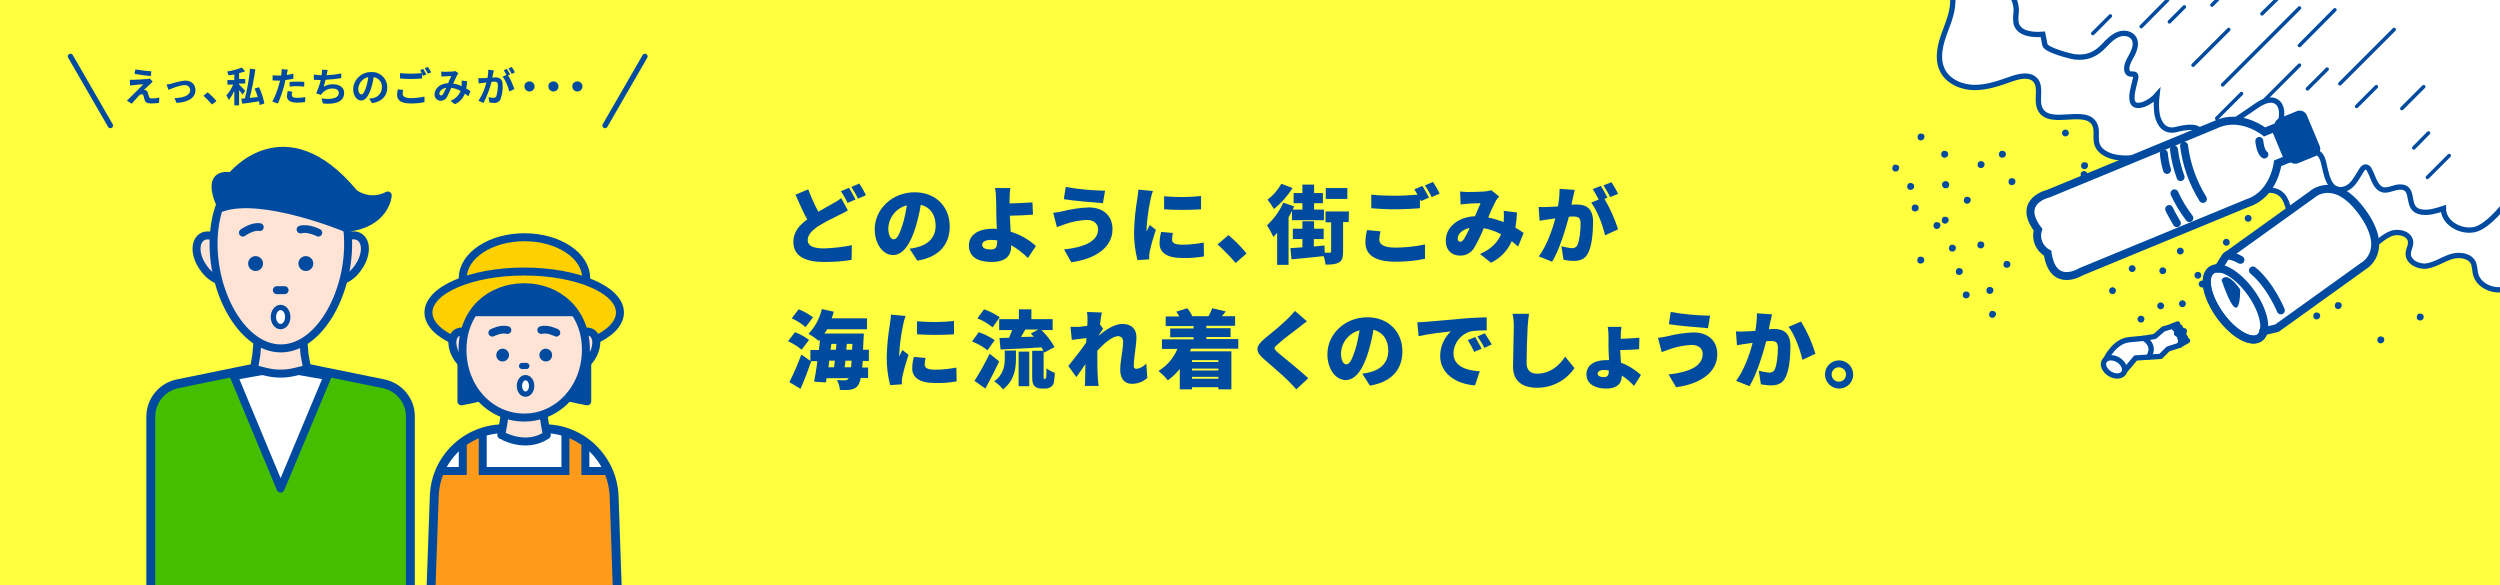 <?xml version="1.0" encoding="utf-8"?>
<!-- Generator: Adobe Illustrator 26.0.1, SVG Export Plug-In . SVG Version: 6.00 Build 0)  -->
<svg version="1.1" id="レイヤー_1" xmlns="http://www.w3.org/2000/svg" xmlns:xlink="http://www.w3.org/1999/xlink" x="0px"
	 y="0px" width="940px" height="220px" viewBox="0 0 940 220" style="enable-background:new 0 0 940 220;" xml:space="preserve">
<rect x="0" y="0" width="940" height="220" fill="#808080" stroke="none"/>
<style type="text/css">
	.st0{clip-path:url(#SVGID_00000134210541051877023780000005609448268796690835_);}
	.st1{fill:#FFFF3F;}
	.st2{clip-path:url(#SVGID_00000108996633938188915870000007577380604505202871_);}
	.st3{fill:#004B9F;}
	.st4{clip-path:url(#SVGID_00000016038444526652514410000014414661488515005622_);}
	.st5{fill:#FFFFFF;}
	.st6{fill:none;stroke:#004B9F;stroke-width:2;}
	.st7{fill:none;stroke:#004B9F;stroke-width:2.994;stroke-miterlimit:10;}
	.st8{fill:none;stroke:#004B9F;stroke-width:2.994;stroke-linecap:round;stroke-linejoin:round;}
	.st9{fill:none;stroke:#004B9F;stroke-width:1.349;stroke-linecap:round;stroke-linejoin:round;}
	.st10{clip-path:url(#SVGID_00000096040342638200594910000001319947628846039485_);}
	.st11{fill:#43BF00;}
	.st12{fill:none;stroke:#004B9F;stroke-width:3.346;stroke-linecap:round;stroke-linejoin:round;}
	.st13{fill:none;stroke:#004B9F;stroke-width:3;stroke-linecap:round;stroke-linejoin:round;}
	.st14{fill:#FFE3D4;}
	.st15{fill:none;stroke:#004B9F;stroke-width:2.913;stroke-linecap:round;stroke-linejoin:round;}
	.st16{fill:none;}
	.st17{fill:none;stroke:#004B9F;stroke-width:2;stroke-linecap:round;stroke-linejoin:round;}
	.st18{clip-path:url(#SVGID_00000177451132497644431490000017203318352807321002_);}
	.st19{fill:#FFD000;}
	.st20{fill:#FF9A1A;}
	.st21{clip-path:url(#SVGID_00000096739591697320055280000004577618717639490946_);}
	.st22{fill:none;stroke:#004B9F;stroke-width:3;stroke-miterlimit:10;}
	.st23{clip-path:url(#SVGID_00000092432758723625566290000010146287246987048092_);}
	.st24{fill:none;stroke:#004B9F;stroke-width:2.317;stroke-linecap:round;stroke-linejoin:round;}
	.st25{clip-path:url(#SVGID_00000170264536811499063430000004981143686968214452_);}
	.st26{fill:none;stroke:#004B9F;stroke-width:2;stroke-linecap:round;stroke-miterlimit:10;}
</style>
<g id="アートワーク_10">
	<g>
		<defs>
			<rect id="SVGID_1_" width="940" height="220"/>
		</defs>
		<clipPath id="SVGID_00000159448132062661925610000001958584784119476136_">
			<use xlink:href="#SVGID_1_"  style="overflow:visible;"/>
		</clipPath>
		<g style="clip-path:url(#SVGID_00000159448132062661925610000001958584784119476136_);">
			<rect class="st1" width="940" height="220"/>
			<g>
				<defs>
					<rect id="SVGID_00000030467982281979499230000017227595667948917680_" width="940" height="220"/>
				</defs>
				<clipPath id="SVGID_00000008137281559079080270000011985540144519010966_">
					<use xlink:href="#SVGID_00000030467982281979499230000017227595667948917680_"  style="overflow:visible;"/>
				</clipPath>
				<g style="clip-path:url(#SVGID_00000008137281559079080270000011985540144519010966_);">
					<path class="st3" d="M318.8,79.1c-1.1,0.7-2.3,1.3-3.6,1.9c-2.5,1.2-5,2.5-7.3,3.9c-2.5,1.6-4.2,3.3-4.2,5.4s2,3.1,6.1,3.1
						c3.5-0.1,7-0.5,10.5-1.2l-0.1,5.5c-3.4,0.6-6.8,0.8-10.3,0.8c-6.5,0-11.6-1.8-11.6-7.6c0-3.6,2.2-6.2,5.2-8.4
						c-1.5-2.7-2.9-6-4.4-9.3l4.8-2c1.1,2.9,2.3,5.7,3.8,8.4c2-1.2,4-2.2,5.3-3c1.2-0.6,2.3-1.3,3.3-2.1L318.8,79.1z M319.2,70.6
						c0.8,1.2,1.9,3.3,2.5,4.4l-3,1.3c-0.7-1.5-1.6-3-2.5-4.4L319.2,70.6z M323.1,69c0.9,1.4,1.8,2.9,2.5,4.4l-3,1.3
						c-0.7-1.5-1.6-3-2.5-4.4L323.1,69z"/>
					<path class="st3" d="M342,93.5c1-0.1,2.1-0.3,3.1-0.6c4-1,6.7-3.8,6.7-8c0-4.1-2-7-5.6-7.9c-0.4,2.8-1.1,5.5-1.9,8.3
						c-1.9,6.3-4.7,10.6-8.5,10.6c-3.9,0-6.9-4.3-6.9-9.7c0-7.5,6.5-13.9,15-13.9c8.1,0,13.2,5.6,13.2,12.8
						c0,6.7-3.9,11.6-12.2,12.9L342,93.5z M341,77.2c-4,1-6.8,4.5-7,8.6c0,2.8,1,4.2,2,4.2c1.3,0,2.2-1.9,3.4-5.6
						C340.1,82.1,340.6,79.7,341,77.2"/>
					<path class="st3" d="M386.5,97c-1.9-1.9-4-3.5-6.3-4.8v0.4c0,2.9-1.4,5.9-7.3,5.9c-4.6,0-8.6-1.5-8.6-6.2c0-3.6,3-6.3,9-6.3
						c0.5,0,1,0,1.5,0.1c-0.1-2.4-0.2-5-0.2-6.6c0-2,0-3.4-0.1-4.8c0-1.4-0.1-2.7-0.4-4h5.8c-0.2,1.1-0.3,2.6-0.3,4
						c0,0.6,0,1.2,0,1.8c2.5-0.1,6-0.2,8.6-0.4l0.2,4.6c-2.6,0.2-6.2,0.4-8.7,0.4c0.1,1.8,0.2,3.9,0.3,6c3.5,1.1,6.8,2.9,9.5,5.4
						L386.5,97z M375,90.4c-0.8-0.1-1.6-0.2-2.4-0.2c-2,0-3.3,0.7-3.3,1.8c0,1.4,1.5,1.8,3.2,1.8c1.9,0,2.4-0.8,2.4-2.8L375,90.4z"
						/>
					<path class="st3" d="M408.7,82.7c-2.7,0.1-5.4,0.6-8,1.5c-0.9,0.3-2.3,0.8-3.3,1.2l-1.4-5.4c1.3-0.1,2.5-0.3,3.7-0.6
						c3.2-0.8,6.4-1.3,9.7-1.4c5.3,0,8.9,3,8.9,8.2c0,6.8-6.4,11.2-15.5,12.4l-2.7-4.8c8-0.9,12.8-3.2,12.8-7.7
						C412.8,84.3,411.5,82.7,408.7,82.7 M415.5,71.7l-0.8,4.7c-3.8-0.3-11-0.9-14.7-1.5l0.7-4.6C405.7,71.2,410.6,71.6,415.5,71.7"
						/>
					<path class="st3" d="M433.5,71.8c-0.4,1.1-0.7,2.1-0.9,3.2c-0.8,3.7-1.3,7.5-1.5,11.3c0,0.2,0,0.5,0,0.7
						c0.4-0.9,0.8-1.5,1.2-2.4l2.3,1.8c-0.9,2.7-1.7,5.4-2.3,8.2c-0.1,0.5-0.2,1-0.2,1.5c0,0.4,0,0.9,0,1.4l-4.4,0.3
						c-0.9-3.4-1.3-6.9-1.3-10.4c0.1-4.2,0.5-8.4,1.2-12.5c0.1-1,0.4-2.4,0.4-3.6L433.5,71.8z M441,87.6c-0.2,0.8-0.3,1.7-0.3,2.5
						c0,1.4,1.3,1.9,3.9,1.9c2.7,0,5.4-0.3,8-0.8l0.1,5.2c-2.8,0.5-5.6,0.7-8.4,0.6c-5.5,0-8.3-2.1-8.3-5.4c0-1.5,0.2-2.9,0.6-4.4
						L441,87.6z M451.6,73.7v5c-4.6,0.3-9.3,0.3-13.9,0l0-4.9C442.3,74.2,447,74.2,451.6,73.7"/>
					<path class="st3" d="M464.6,98.9c-2.1-2.5-4.4-4.8-6.8-7l4.1-3.5c2.5,2.1,4.8,4.4,6.8,6.9L464.6,98.9z"/>
					<path class="st3" d="M485.9,79c-0.4,0.9-0.9,1.8-1.4,2.7v17.9h-4.3v-12c-0.5,0.5-1,1-1.4,1.5c-0.7-1.5-1.5-3-2.4-4.4
						c2.6-2.4,4.7-5.3,6.1-8.5l4.1,1.4c-0.2,0.4-0.4,0.8-0.5,1.2h3.6v-2.4h-3.3v-3.8h3.3v-3.2h4.4v3.2h3.3v3.8h-3.3v2.4h3.7v4h-12
						V79z M486,70.7c-1.9,3-4.3,5.7-7,7.9c-0.7-1.2-1.5-2.4-2.4-3.5c2.1-1.6,3.9-3.7,5.2-6L486,70.7z M507.1,83.5h-2.1v11.1
						c0,2.1-0.3,3.4-1.6,4.1c-1.2,0.7-2.9,0.8-5,0.8c-0.1-1.1-0.4-2.2-0.7-3.2c-4.2,0.5-8.7,0.9-12.1,1.2l-0.4-4.2
						c1.3-0.1,2.8-0.2,4.5-0.3v-3.1h-3.6v-3.9h3.6v-2.8h4.4v2.8h3.6v3.9H494v2.8l4-0.4l0.1,2.7c0.8,0,1.6,0,1.9,0
						c0.4,0,0.5-0.1,0.5-0.4v-11h-2.1v-4.1h8.8L507.1,83.5z M506.6,74.8h-8.1v-4.1h8.1V74.8z"/>
					<path class="st3" d="M519.1,87c-0.3,1-0.4,2-0.5,3c0,1.8,1.6,3.1,5.9,3.1c3.8,0,7.6-0.4,11.3-1.2l0,5.4
						c-3.7,0.8-7.4,1.1-11.1,1.1c-7.7,0-11.3-2.6-11.3-7.2c0-1.6,0.2-3.1,0.6-4.7L519.1,87z M534.8,69.9c0.8,1.2,1.9,3.3,2.5,4.4
						l-3,1.3l-0.4-0.7v3.4c-2.2,0.2-6.4,0.4-9.5,0.4c-3.4,0-6.2-0.2-8.8-0.4v-5.1c2.9,0.3,5.8,0.4,8.8,0.4c2.8,0,6.2-0.2,8.6-0.4
						c-0.4-0.7-0.8-1.4-1.2-2L534.8,69.9z M538.8,68.4c0.9,1.4,1.8,2.9,2.5,4.4l-3,1.3c-0.7-1.5-1.6-3-2.5-4.4L538.8,68.4z"/>
					<path class="st3" d="M570.8,92.7c-0.8-0.7-1.6-1.4-2.4-2c-1.5,3.5-4.3,6.4-7.8,8.1l-4.1-3.3c4.6-2,6.8-4.8,7.9-7.4
						c-2-1.1-4.2-1.9-6.5-2.3c-1,2.5-2.2,4.9-3.5,7.2c-1.1,2-3.2,3.2-5.5,3.1c-3,0-5.3-2-5.3-5.6c0-5,4.5-8.9,11-9.2
						c0.8-1.8,1.5-3.6,2.1-4.9c-1.2,0-3.4,0.1-4.8,0.2c-0.6,0-1.9,0.2-2.7,0.3l-0.2-4.9c0.9,0.1,2.1,0.2,2.8,0.2
						c1.9,0,4.8-0.1,6.4-0.2c0.9-0.1,1.7-0.2,2.5-0.5l3,2.4c-0.4,0.4-0.8,0.9-1.2,1.5c-1.1,2.1-2.1,4.2-2.9,6.4c2,0.4,3.9,1,5.8,1.7
						l0-0.4c0.1-1.3,0.1-2.5,0-3.8l5,0.6c-0.1,1.9-0.3,3.8-0.6,5.7c1.2,0.7,2.3,1.4,3.1,2L570.8,92.7z M550.5,89.8
						c0.8-1.3,1.5-2.7,2.1-4.1c-2.9,0.6-4.5,2.4-4.5,4c0,0.7,0.4,1.2,0.9,1.2C549.6,90.9,550,90.5,550.5,89.8"/>
					<path class="st3" d="M592.1,71.4c-0.2,1-0.5,2.1-0.7,3c-0.2,0.9-0.4,1.7-0.5,2.6c0.8-0.1,1.6-0.1,2.1-0.1c3.6,0,6,1.7,6,6.5
						c0,3.7-0.4,8.8-1.8,11.6c-1.1,2.3-2.9,3.1-5.5,3.1c-1.3,0-2.6-0.2-3.8-0.4l-0.8-5.1c1.3,0.3,2.6,0.6,3.9,0.7
						c0.9,0.1,1.8-0.4,2.1-1.2c0.8-1.6,1.2-5.2,1.2-8.1c0-2.3-1-2.6-2.9-2.6c-0.4,0-0.9,0-1.5,0.1c-1.3,4.9-3.6,12.5-6.3,16.9l-5-2
						c3-4.1,5.1-10,6.2-14.3c-0.8,0.1-1.5,0.2-2,0.3c-1,0.1-2.8,0.4-3.9,0.6l-0.4-5.2c1.2,0.1,2.5,0.1,3.7,0c0.9,0,2.2-0.1,3.6-0.2
						c0.4-2.2,0.6-4.4,0.6-6.6L592.1,71.4z M603.3,74.8c2.1,3.6,3.8,7.4,5.1,11.4l-4.9,2.3c-0.8-3.7-2.9-9.3-5.2-12.3l2.8-1.2
						c-0.7-1.3-1.4-2.6-2.2-3.9l3-1.2c0.8,1.2,1.9,3.3,2.5,4.4L603.3,74.8z M605.4,74.1c-0.7-1.5-1.6-3-2.5-4.4l3-1.2
						c0.9,1.4,1.8,2.9,2.5,4.4L605.4,74.1z"/>
					<path class="st3" d="M301.4,131.5c-1.5-1.3-3.3-2.4-5.1-3.2l2.6-3.4c1.9,0.7,3.7,1.7,5.3,2.9L301.4,131.5z M296.8,143.7
						c1.7-3.4,3.2-6.8,4.5-10.4l3.7,2.6c-1.2,3.5-2.6,7.1-4,10.3L296.8,143.7z M302.9,123c-1.6-1.3-3.3-2.5-5.2-3.3l2.6-3.4
						c1.9,0.7,3.7,1.8,5.4,3L302.9,123z M324.4,135.7c-0.1,0.9-0.1,1.7-0.2,2.5h2.2v3.9h-2.8c-0.1,0.9-0.4,1.8-0.9,2.7
						c-0.6,0.9-1.6,1.5-2.8,1.7c-1.3,0.2-2.7,0.2-4.1,0.1c-0.1-1.3-0.5-2.6-1.1-3.7c1.3,0.1,2.4,0.1,3,0.1c0.5,0,0.9-0.2,1.2-0.5
						c0.1-0.1,0.1-0.2,0.2-0.3h-8.3l-0.3,1.6l-4.4-0.3c0.4-2.1,0.9-4.8,1.2-7.7h-2.6v-4.2h3.2c0.2-1.3,0.3-2.6,0.4-3.9
						c-0.2,0.2-0.3,0.4-0.4,0.5c-1.2-1-2.5-1.9-3.9-2.7c2.5-2.6,4.2-5.8,5-9.3l4.5,1c-0.2,0.8-0.5,1.7-0.8,2.5h13.3v4.1H311
						c-0.3,0.6-0.6,1.1-1,1.6h14.8c0,0,0,1.3-0.1,1.8c-0.1,1.6-0.1,3-0.2,4.3h2.2v4.2L324.4,135.7z M311.5,138.1h2.1
						c0.1-0.8,0.2-1.6,0.3-2.5h-2.1L311.5,138.1z M312.3,131.5h2c0.1-0.7,0.1-1.5,0.2-2.2h-1.9L312.3,131.5z M320,138.1
						c0.1-0.7,0.1-1.5,0.2-2.5h-2.3c-0.1,0.9-0.2,1.7-0.3,2.5H320z M320.5,129.3h-2.1l-0.2,2.2h2.2L320.5,129.3z"/>
					<path class="st3" d="M340.5,118.8c-0.4,1.1-0.7,2.1-0.9,3.2c-0.8,3.7-1.3,7.5-1.5,11.3c0,0.2,0,0.5,0,0.7
						c0.4-0.9,0.8-1.5,1.2-2.4l2.3,1.8c-0.9,2.7-1.7,5.4-2.3,8.2c-0.1,0.5-0.2,1-0.2,1.5c0,0.4,0,0.9,0,1.4l-4.4,0.3
						c-0.9-3.4-1.3-6.9-1.3-10.4c0.1-4.2,0.5-8.4,1.2-12.5c0.1-1,0.4-2.4,0.4-3.6L340.5,118.8z M348,134.6c-0.2,0.8-0.3,1.7-0.3,2.5
						c0,1.4,1.3,1.9,3.9,1.9c2.7,0,5.4-0.3,8-0.8l0.1,5.2c-2.8,0.5-5.6,0.7-8.4,0.6c-5.5,0-8.3-2.1-8.3-5.4c0-1.5,0.2-2.9,0.6-4.4
						L348,134.6z M358.7,120.7v5c-4.6,0.3-9.3,0.3-13.9,0l0-4.9C349.4,121.2,354.1,121.2,358.7,120.7"/>
					<path class="st3" d="M371.3,131.7c-1.8-1.4-3.7-2.5-5.8-3.3l2.5-3.5c2.1,0.7,4.1,1.7,6,3L371.3,131.7z M375.7,135.9
						c-1.6,3.4-3.4,6.9-5.2,10.2l-4.1-2.9c2.1-3.3,4-6.7,5.7-10.2L375.7,135.9z M373.2,123.1c-1.7-1.4-3.6-2.6-5.7-3.4l2.5-3.4
						c2.1,0.7,4.1,1.8,5.9,3L373.2,123.1z M377.8,131.8h4.2v3c0,3.6-0.5,8.3-4.9,11.6c-0.9-1.2-2-2.2-3.3-3c3.6-2.6,4-6,4-8.7
						L377.8,131.8z M392.9,142.4c0.1,0,0.2,0,0.3-0.1c0.1-0.1,0.1-0.3,0.2-0.8c0-0.5,0.1-1.6,0.1-3c0.9,0.7,2,1.3,3.1,1.7
						c0,1.3-0.2,2.6-0.4,3.8c-0.2,0.7-0.6,1.2-1.2,1.6c-0.6,0.3-1.2,0.5-1.9,0.5h-1.7c-0.9,0-1.7-0.3-2.4-0.9
						c-0.6-0.6-0.9-1.4-0.9-3.7v-9.6h4.2c-0.2-0.5-0.5-0.9-0.7-1.3c-5.5,0.4-11.2,0.6-15.4,0.8l-0.4-4.3l3.6-0.1
						c0.4-0.9,0.8-2,1.2-2.9h-4.9v-4.1h7.4v-3.7h4.7v3.7h8v4.1h-4.2c1.9,1.9,3.6,4,4.9,6.4l-3.9,2.1c-0.1-0.2-0.1-0.3-0.2-0.5v9.5
						c0,0.3,0,0.6,0.1,0.8c0,0.1,0.1,0.2,0.2,0.2L392.9,142.4z M383,132.2h4v13h-4V132.2z M388.7,126.6c-0.4-0.4-0.7-0.8-1.1-1.2
						l2.8-1.5h-4.9c-0.5,1-1.1,1.9-1.6,2.8L388.7,126.6z"/>
					<path class="st3" d="M431.4,142.1c-1.7,1.5-3.8,2.3-6,2.2c-2.5,0-4.2-1.9-4.2-5.2c0-3.4,1.1-7.7,1.1-10.5
						c0-1.4-0.7-2.2-1.9-2.2c-2.2,0-5.4,2.8-7.8,5.5c0,0.7,0,1.3,0,2c0,2.4,0,5.5,0.2,8.5c0,0.6,0.2,2,0.3,2.7h-5.2
						c0.1-0.8,0.1-2.1,0.1-2.6c0-1.9,0.1-3.6,0.1-5.6c-1.2,1.8-2.5,3.7-3.4,4.9l-3-4.2c1.8-2.2,4.8-6,6.7-8.8l0.1-1.7
						c-1.6,0.2-3.8,0.5-5.5,0.7l-0.5-4.9c1,0,1.8,0,3.1,0c0.9-0.1,2-0.2,3.2-0.4c0.1-1,0.1-1.8,0.1-2.1c0-1,0-2.1-0.2-3.1l5.6,0.2
						c-0.2,1-0.5,2.6-0.7,4.5l1.2,1.6c-0.4,0.5-1.2,1.7-1.7,2.5v0.1c2.5-2.1,5.9-4.4,8.9-4.4c3.7,0,5.3,2.2,5.3,4.9
						c0,3.3-1,7.6-1,10.9c-0.1,0.5,0.3,1,0.8,1.1c0.1,0,0.1,0,0.2,0c1.4-0.2,2.7-0.9,3.7-2L431.4,142.1z"/>
					<path class="st3" d="M447.8,131.2c-0.1,0.3-0.3,0.6-0.4,0.9H463v14.3h-4.9v-0.8h-9.9v0.8h-4.6v-7.7c-1.3,1.6-2.8,3.1-4.5,4.3
						c-1-1.3-2.2-2.4-3.5-3.5c3.2-2,5.7-4.9,7.1-8.3h-5.8v-3.6h11.9v-0.8H440v-3.3h8.8v-0.9h-10.5v-3.6h5.1
						c-0.3-0.6-0.7-1.2-1.1-1.8l4.1-1.3c0.8,0.9,1.4,1.9,1.9,3h6.1c0.6-1,1-2,1.4-3l5.1,1.2c-0.5,0.7-1.1,1.3-1.5,1.8h5v3.6h-10.8
						v0.9h9.1v3.3h-9.1v0.8h12v3.6H447.8z M448.2,136.1h9.9v-0.7h-9.9V136.1z M458.1,138.6h-9.9v0.7h9.9V138.6z M458.1,141.7h-9.9
						v0.7h9.9V141.7z"/>
					<path class="st3" d="M491.4,120.8c-1.2,0.9-2.3,1.7-3.1,2.4c-2,1.5-6,4.5-7.9,6.3c-1.6,1.3-1.5,1.6,0,3
						c2.1,1.8,8.3,6.7,11.5,9.7l-4.5,4.2c-1-1.2-2.1-2.2-3.1-3.3c-1.8-1.8-6.3-5.7-9.2-8.2c-3.2-2.8-3-4.7,0.3-7.5
						c2.5-2,6.6-5.4,8.7-7.5c1-0.9,1.9-1.9,2.8-3L491.4,120.8z"/>
					<path class="st3" d="M512.2,140.5c1-0.1,2.1-0.3,3.1-0.6c4-1,6.7-3.8,6.7-8c0-4.1-2-7-5.6-7.9c-0.4,2.8-1.1,5.5-1.9,8.3
						c-1.9,6.3-4.7,10.6-8.5,10.6c-3.9,0-6.9-4.3-6.9-9.7c0-7.5,6.5-13.9,15-13.9c8.1,0,13.2,5.6,13.2,12.8
						c0,6.7-3.9,11.5-12.2,12.9L512.2,140.5z M511.2,124.2c-4,1-6.8,4.5-7,8.6c0,2.8,1,4.2,2,4.2c1.3,0,2.2-1.9,3.4-5.6
						C510.3,129.1,510.8,126.7,511.2,124.2"/>
					<path class="st3" d="M536.2,121c3-0.3,7.8-0.6,13.6-1.2c3.2-0.3,6.9-0.4,9.2-0.5l0,4.9c-2,0-4.1,0.1-6.1,0.4
						c-3.7,1.1-6.3,4.4-6.4,8.2c0,4.7,4.4,6.5,9.9,6.8l-1.8,5.3c-7.1-0.5-13.1-4.4-13.1-11.1c0-3.5,1.5-6.8,4-9.2
						c-2.7,0.3-8.3,0.9-12.1,1.8l-0.5-5.2C534.2,121.1,535.6,121,536.2,121 M557.1,131.1l-2.8,1.2c-0.7-1.5-1.5-3-2.4-4.4l2.8-1.2
						C555.5,128.2,556.3,129.7,557.1,131.1 M560.9,129.5l-2.8,1.3c-0.7-1.5-1.6-2.9-2.6-4.3l2.8-1.2
						C559,126.5,560.2,128.3,560.9,129.5"/>
					<path class="st3" d="M574.9,118c-0.2,1.5-0.4,3.4-0.5,4.8c-0.2,3.3-0.4,10.2-0.4,13.7c0,3,1.8,4,3.9,4c4.9,0,8.3-2.9,10.6-6.4
						l3.5,4.3c-3.2,4.7-8.4,7.4-14.1,7.4c-5.5,0-9-2.5-9-8c0-4,0.3-12.5,0.3-14.9c0-1.6-0.1-3.3-0.5-4.9L574.9,118z"/>
					<path class="st3" d="M616.3,131.3c-2,0.2-5,0.3-7.1,0.3c0,1.3,0.2,3,0.3,4.8c2.8,1,5.3,2.6,7.5,4.6l-2.6,4.1
						c-1.4-1.5-2.9-2.8-4.6-3.9v0.1c0,2.5-1.3,4.8-6,4.8c-3.9,0-7.3-1.7-7.3-5.3c0-3.3,2.7-5.4,7.5-5.4c0.3,0,0.6,0,1,0
						c-0.1-1.7-0.2-3.4-0.2-4.8v-4.2c0-1.2-0.1-2.3-0.3-3.5h5.2c-0.2,1.1-0.3,2.3-0.3,3.4v1.1c2-0.1,5-0.2,7-0.4L616.3,131.3z
						 M604.9,139.3c-0.6-0.1-1.1-0.2-1.7-0.2c-1.7,0-2.5,0.6-2.5,1.4c0,0.8,1,1.3,2.3,1.3c1.3,0,1.9-0.6,1.9-2.1V139.3z"/>
					<path class="st3" d="M636.1,129.7c-2.7,0.1-5.4,0.6-8,1.5c-0.9,0.3-2.3,0.8-3.3,1.2l-1.4-5.4c1.3-0.1,2.5-0.3,3.7-0.6
						c3.2-0.8,6.4-1.3,9.7-1.4c5.3,0,8.9,3,8.9,8.2c0,6.8-6.4,11.2-15.5,12.4l-2.8-4.8c8-0.9,12.8-3.2,12.8-7.7
						C640.3,131.3,638.9,129.7,636.1,129.7 M643,118.7l-0.8,4.7c-3.8-0.3-11-0.9-14.7-1.5l0.7-4.6
						C633.1,118.2,638.1,118.6,643,118.7"/>
					<path class="st3" d="M666.3,118.2c-0.2,1-0.5,2.1-0.7,3c-0.2,0.9-0.4,1.7-0.5,2.6c0.8-0.1,1.6-0.1,2.1-0.1c3.6,0,6,1.7,6,6.5
						c0,3.7-0.4,8.8-1.8,11.6c-1.1,2.3-2.9,3.1-5.5,3.1c-1.3,0-2.6-0.2-3.8-0.4l-0.8-5.1c1.3,0.3,2.6,0.6,3.9,0.7
						c0.9,0.1,1.8-0.4,2.1-1.2c0.8-1.6,1.2-5.2,1.2-8.1c0-2.3-1-2.6-2.9-2.6c-0.4,0-0.9,0-1.5,0.1c-1.3,4.9-3.6,12.5-6.3,16.9l-5-2
						c3-4.1,5.1-10,6.2-14.3c-0.8,0.1-1.5,0.2-2,0.3c-1,0.1-2.8,0.4-3.9,0.6l-0.4-5.2c1.2,0.1,2.5,0.1,3.7,0c0.9,0,2.2-0.1,3.6-0.2
						c0.4-2.2,0.6-4.4,0.6-6.6L666.3,118.2z M677.2,120.9c2.3,3.8,4.1,7.8,5.4,12.1l-4.9,2.3c-0.8-3.7-2.9-9.5-5.2-12.4L677.2,120.9
						z"/>
					<path class="st3" d="M696.8,140.8c0,3-2.4,5.3-5.3,5.3s-5.3-2.4-5.3-5.3c0-3,2.4-5.3,5.3-5.3c0,0,0,0,0,0
						C694.4,135.5,696.8,137.9,696.8,140.8C696.8,140.8,696.8,140.8,696.8,140.8 M694.1,140.8c0-1.5-1.2-2.7-2.7-2.7
						s-2.7,1.2-2.7,2.7c0,1.5,1.2,2.7,2.7,2.7C693,143.5,694.1,142.3,694.1,140.8C694.1,140.8,694.1,140.8,694.1,140.8"/>
				</g>
			</g>
			<g>
				<defs>
					<rect id="SVGID_00000098904144221523687460000014514852969154355085_" x="704.6" width="235.4" height="129.8"/>
				</defs>
				<clipPath id="SVGID_00000158734921542624703690000003998201768658398361_">
					<use xlink:href="#SVGID_00000098904144221523687460000014514852969154355085_"  style="overflow:visible;"/>
				</clipPath>
				<g style="clip-path:url(#SVGID_00000158734921542624703690000003998201768658398361_);">
					<path class="st5" d="M945.7,106.3c-4.1,5-13.9,2.6-15-3.8c-0.1-1.1-0.3-2.3-0.6-3.4c-1.2-3-5.4-3.6-8.5-2.6s-5.9,3-9.1,3.5
						s-7.3-1.6-7-4.9c0.1-1.3,0.9-2.5,0.9-3.9c0-3.2-4.3-4.5-7.3-3.4s-5.1,3.7-8,5.1c-7.2,3.5-16.9-3.9-15.5-11.7
						c-3.9,2.5-9.4,4.9-12.8,1.7c-2.6-2.4-2.2-6.8-4.6-9.4c-5.9-6.4-18.3,5.2-24.6-0.8c-2.3-2.2-2.4-5.9-3.9-8.7
						c-2.9-5.6-10.4-6.9-16.7-6.2s-12.7,2.7-18.8,1c-2.4-0.7-4.9-2.1-5.7-4.5c-0.8-2.3,0.2-5.1-0.8-7.3c-3.1-7-16.8,0.9-20.5-5.8
						c-1.9-3.4,0.6-8.2-1.9-11.1c-2.1-2.3-5.8-1.5-8.8-0.5c-4.5,1.6-9.2,3.3-14,3.3s-9.9-2.1-12.1-6.4c-2.3-4.6-0.8-10.1,1-14.8
						s3.8-10,2.4-14.9s-9.2-8.6-11.8-4.2l6.1-8.2l223.1,86.2L945.7,106.3z"/>
					<path class="st6" d="M945.7,106.3c-4.1,5-13.9,2.6-15-3.8c-0.1-1.1-0.3-2.3-0.6-3.4c-1.2-3-5.4-3.6-8.5-2.6s-5.9,3-9.1,3.5
						s-7.3-1.6-7-4.9c0.1-1.3,0.9-2.5,0.9-3.9c0-3.2-4.3-4.5-7.3-3.4s-5.1,3.7-8,5.1c-7.2,3.5-16.9-3.9-15.5-11.7
						c-3.9,2.5-9.4,4.9-12.8,1.7c-2.6-2.4-2.2-6.8-4.6-9.4c-5.9-6.4-18.3,5.2-24.6-0.8c-2.3-2.2-2.4-5.9-3.9-8.7
						c-2.9-5.6-10.4-6.9-16.7-6.2s-12.7,2.7-18.8,1c-2.4-0.7-4.9-2.1-5.7-4.5c-0.8-2.3,0.2-5.1-0.8-7.3c-3.1-7-16.8,0.9-20.5-5.8
						c-1.9-3.4,0.6-8.2-1.9-11.1c-2.1-2.3-5.8-1.5-8.8-0.5c-4.5,1.6-9.2,3.3-14,3.3s-9.9-2.1-12.1-6.4c-2.3-4.6-0.8-10.1,1-14.8
						s3.8-10,2.4-14.9s-9.2-8.6-11.8-4.2l6.1-8.2l223.1,86.2L945.7,106.3z"/>
					<path class="st5" d="M745.1-19.1c-0.5,0.9,2,10.8,2.9,11c5.7,1.2,10.4,6.8,10.1,12.6c-0.2,1.5-0.3,2.9,0,4.4
						c1.1,3.8,6.1,4.3,10,4l0.8,4c0.4,1.9,9.6,4.3,11.3,4.5c4.8,0.5,7.9-1,11.2-4.5c1.5-1.6,3.1-3.2,5.2-4s4.7-0.3,5.8,1.6
						c0.9,1.6,0.4,3.7-0.4,5.4s-2,3.3-2.3,5.2c-0.2,1.1,0.1,2.5,1.2,2.7c0.7,0.2,1.6-0.2,2,0.4c0.2,0.4,0.2,0.8,0.1,1.2
						c-0.8,3.8-4,12.3,3.2,9.8c1.8-0.8,3.5-1.9,4.8-3.4c-0.3,2.5-0.3,5,0.1,7.4c0.8,3.8,3.1,6.5,7.1,5.5c2.8-0.7,11-2.6,9.1,3.6
						c7.6-3.1,14.1-7.7,20.8-12.3c2.3-1.6,5.4-3.3,7.8-1.8s2.3,5.1,1.5,7.8c-2.2,6.9-0.7,15.4,9,12c3.4-1.2,5.8-1.7,7.1,2.5
						c1.1,3.9,1.8,12.7,8.3,10.5c3-1,4.4-4.4,6.2-7.1c0.4-0.6,0.9-1.2,1.6-1.1c0.6,0.1,1.1,0.5,1.3,1.1c0.9,1.6,1.4,3.5,2.4,5.2
						c3.1,5,6.5,0.3,10.5,1.4c4.1,1.2,0.7,8.2,6.5,9.2c2.8,0.5,5.7-0.4,8.4-1.3c0,5.4,6.5,9.1,11.8,7.9s12-10.3,12-10.3V-24
						C942.6-24,768.3-57.7,745.1-19.1"/>
					<path class="st6" d="M745.1-19.1c-0.5,0.9,2,10.8,2.9,11c5.7,1.2,10.4,6.8,10.1,12.6c-0.2,1.5-0.3,2.9,0,4.4
						c1.1,3.8,6.1,4.3,10,4l0.8,4c0.4,1.9,9.6,4.3,11.3,4.5c4.8,0.5,7.9-1,11.2-4.5c1.5-1.6,3.1-3.2,5.2-4s4.7-0.3,5.8,1.6
						c0.9,1.6,0.4,3.7-0.4,5.4s-2,3.3-2.3,5.2c-0.2,1.1,0.1,2.5,1.2,2.7c0.7,0.2,1.6-0.2,2,0.4c0.2,0.4,0.2,0.8,0.1,1.2
						c-0.8,3.8-4,12.3,3.2,9.8c1.8-0.8,3.5-1.9,4.8-3.4c-0.3,2.5-0.3,5,0.1,7.4c0.8,3.8,3.1,6.5,7.1,5.5c2.8-0.7,11-2.6,9.1,3.6
						c7.6-3.1,14.1-7.7,20.8-12.3c2.3-1.6,5.4-3.3,7.8-1.8s2.3,5.1,1.5,7.8c-2.2,6.9-0.7,15.4,9,12c3.4-1.2,5.8-1.7,7.1,2.5
						c1.1,3.9,1.8,12.7,8.3,10.5c3-1,4.4-4.4,6.2-7.1c0.4-0.6,0.9-1.2,1.6-1.1c0.6,0.1,1.1,0.5,1.3,1.1c0.9,1.6,1.4,3.5,2.4,5.2
						c3.1,5,6.5,0.3,10.5,1.4c4.1,1.2,0.7,8.2,6.5,9.2c2.8,0.5,5.7-0.4,8.4-1.3c0,5.4,6.5,9.1,11.8,7.9s12-10.3,12-10.3V-24
						C942.6-24,768.3-57.7,745.1-19.1z"/>
					<path class="st5" d="M782.4,102.2l62.8-25.9c9.9-3.3,11.2-14.9,11.2-14.9l3.9-1.6L855.4,48l-3.9,1.6c0,0-9.1-7.3-18.5-2.7
						l-62.8,25.9c0,0-12.1,2.7-3.9,13.6c-1.1,3.4,0.5,7.1,3.6,8.8C771.9,108.8,782.4,102.2,782.4,102.2"/>
					<path class="st7" d="M782.4,102.2l62.8-25.9c9.9-3.3,11.2-14.9,11.2-14.9l3.9-1.6L855.4,48l-3.9,1.6c0,0-9.1-7.3-18.5-2.7
						l-62.8,25.9c0,0-12.1,2.7-3.9,13.6c-1.1,3.4,0.5,7.1,3.6,8.8C771.9,108.8,782.4,102.2,782.4,102.2z"/>
					<path class="st3" d="M860.2,59.8l-4.8-11.5c-0.6-1.5,0.1-3.2,1.6-3.8l6.6-2.7c1.5-0.6,3.2,0.1,3.8,1.6l4.8,11.5
						c0.6,1.5-0.1,3.2-1.6,3.8c0,0,0,0,0,0l-6.6,2.7C862.5,61.9,860.8,61.2,860.2,59.8C860.2,59.8,860.2,59.8,860.2,59.8"/>
					<path class="st8" d="M849.5,53c0,0,0.3,4,1.9,5.1"/>
					<path class="st8" d="M821.2,54.8c0.9,7.1,3.3,13.9,7.1,20"/>
					<path class="st8" d="M817.6,72.7c1.5,3.3,3.4,6.4,5.6,9.3"/>
					<path class="st8" d="M817.4,56.2c0.4,3.5,1.3,7,2.5,10.4"/>
					<path class="st8" d="M815.6,78.6c0.4,0.9,0.9,1.8,1.4,2.7c0.5,0.9,1,1.8,1.5,2.6"/>
					<path class="st8" d="M813.6,57.7c0.2,2.1,0.6,4.2,1.2,6.2"/>
					<line class="st9" x1="864.6" y1="3" x2="835.7" y2="31.9"/>
					<line class="st9" x1="815" y1="0" x2="805.1" y2="10"/>
					<line class="st9" x1="900.2" y1="11.1" x2="879.8" y2="31.5"/>
					<line class="st9" x1="877.9" y1="3.7" x2="864.6" y2="17.1"/>
					<line class="st9" x1="838" y1="11.1" x2="824.6" y2="24.5"/>
					<line class="st9" x1="837.2" y1="-3.7" x2="831.7" y2="1.9"/>
					<line class="st9" x1="821.3" y1="2.6" x2="815.7" y2="8.2"/>
					<line class="st9" x1="913.1" y1="50" x2="907.6" y2="55.6"/>
					<line class="st9" x1="793.5" y1="6" x2="786.9" y2="12.6"/>
					<line class="st9" x1="857.2" y1="-1.4" x2="850.5" y2="5.2"/>
					<line class="st9" x1="864.6" y1="24.5" x2="851.3" y2="37.8"/>
					<line class="st9" x1="875" y1="26" x2="867.6" y2="33.4"/>
					<line class="st9" x1="893.5" y1="32.6" x2="886.1" y2="40"/>
					<line class="st9" x1="911.3" y1="32.6" x2="903.1" y2="40.8"/>
					<line class="st9" x1="920.9" y1="58.5" x2="912.7" y2="66.7"/>
					<line class="st9" x1="842.8" y1="35.2" x2="833.5" y2="44.5"/>
					<path class="st3" d="M827.7,103.5c0,0.7-0.6,1.3-1.3,1.3s-1.3-0.6-1.3-1.3s0.6-1.3,1.3-1.3S827.7,102.8,827.7,103.5
						C827.7,103.5,827.7,103.5,827.7,103.5"/>
					<path class="st3" d="M838.4,91.1c0,0.7-0.6,1.3-1.3,1.3c-0.7,0-1.3-0.6-1.3-1.3c0-0.7,0.6-1.3,1.3-1.3c0,0,0,0,0,0
						C837.8,89.8,838.4,90.4,838.4,91.1"/>
					<path class="st3" d="M821.1,94.4c0,0.7-0.6,1.3-1.3,1.3s-1.3-0.6-1.3-1.3s0.6-1.3,1.3-1.3S821.1,93.7,821.1,94.4
						C821.1,94.4,821.1,94.4,821.1,94.4"/>
					<path class="st3" d="M814.5,101.8c0,0.7-0.6,1.3-1.3,1.3s-1.3-0.6-1.3-1.3s0.6-1.3,1.3-1.3S814.5,101.1,814.5,101.8
						C814.5,101.8,814.5,101.8,814.5,101.8"/>
					<path class="st3" d="M829.3,106.8c0,0.7-0.6,1.3-1.3,1.3s-1.3-0.6-1.3-1.3s0.6-1.3,1.3-1.3S829.3,106.1,829.3,106.8
						C829.3,106.8,829.3,106.8,829.3,106.8"/>
					<path class="st3" d="M838.4,101.8c0,0.7-0.6,1.3-1.3,1.3s-1.3-0.6-1.3-1.3s0.6-1.3,1.3-1.3S838.4,101.1,838.4,101.8
						C838.4,101.8,838.4,101.8,838.4,101.8"/>
					<path class="st3" d="M841.7,114.2c0,0.7-0.6,1.3-1.3,1.3s-1.3-0.6-1.3-1.3s0.6-1.3,1.3-1.3S841.7,113.5,841.7,114.2
						C841.7,114.2,841.7,114.2,841.7,114.2"/>
					<path class="st3" d="M847.5,100.2c0,0.7-0.6,1.3-1.3,1.3s-1.3-0.6-1.3-1.3s0.6-1.3,1.3-1.3S847.5,99.5,847.5,100.2
						C847.5,100.2,847.5,100.2,847.5,100.2"/>
					<path class="st3" d="M821.9,114.2c0,0.7-0.6,1.3-1.3,1.3s-1.3-0.6-1.3-1.3s0.6-1.3,1.3-1.3S821.9,113.5,821.9,114.2
						C821.9,114.2,821.9,114.2,821.9,114.2"/>
					<path class="st3" d="M813.7,115c0,0.7-0.6,1.3-1.3,1.3s-1.3-0.6-1.3-1.3s0.6-1.3,1.3-1.3S813.7,114.3,813.7,115
						C813.7,115,813.7,115,813.7,115"/>
					<path class="st3" d="M806.3,120c0,0.7-0.6,1.3-1.3,1.3s-1.3-0.6-1.3-1.3s0.6-1.3,1.3-1.3S806.3,119.2,806.3,120
						C806.3,120,806.3,120,806.3,120"/>
					<path class="st3" d="M795.6,109.3c0,0.7-0.6,1.3-1.3,1.3s-1.3-0.6-1.3-1.3s0.6-1.3,1.3-1.3S795.6,108.5,795.6,109.3
						C795.6,109.3,795.6,109.3,795.6,109.3"/>
					<path class="st3" d="M803,101c0,0.7-0.6,1.3-1.3,1.3s-1.3-0.6-1.3-1.3s0.6-1.3,1.3-1.3S803,100.3,803,101
						C803,101,803,101,803,101"/>
					<path class="st3" d="M856.5,98.6c0,0.7-0.6,1.3-1.3,1.3s-1.3-0.6-1.3-1.3s0.6-1.3,1.3-1.3S856.5,97.8,856.5,98.6
						C856.5,98.6,856.5,98.6,856.5,98.6"/>
					<path class="st3" d="M855.7,89.5c0,0.7-0.6,1.3-1.3,1.3s-1.3-0.6-1.3-1.3s0.6-1.3,1.3-1.3S855.7,88.8,855.7,89.5
						C855.7,89.5,855.7,89.5,855.7,89.5"/>
					<path class="st3" d="M864.7,89.5c0,0.7-0.6,1.3-1.3,1.3s-1.3-0.6-1.3-1.3s0.6-1.3,1.3-1.3S864.7,88.8,864.7,89.5
						C864.7,89.5,864.7,89.5,864.7,89.5"/>
					<path class="st3" d="M846.6,82.1c0,0.7-0.6,1.3-1.3,1.3s-1.3-0.6-1.3-1.3s0.6-1.3,1.3-1.3S846.6,81.4,846.6,82.1
						C846.6,82.1,846.6,82.1,846.6,82.1"/>
					<path class="st3" d="M784.9,65.6c0,0.7-0.6,1.3-1.3,1.3s-1.3-0.6-1.3-1.3s0.6-1.3,1.3-1.3S784.9,64.9,784.9,65.6
						C784.9,65.6,784.9,65.6,784.9,65.6"/>
					<path class="st3" d="M777.9,50c0,0.7-0.6,1.3-1.3,1.3c-0.7,0-1.3-0.6-1.3-1.3c0-0.7,0.6-1.3,1.3-1.3c0,0,0,0,0,0
						C777.3,48.7,777.9,49.3,777.9,50C777.9,50,777.9,50,777.9,50"/>
					<path class="st3" d="M731.5,84.1c-0.7,0.1-1.4-0.4-1.4-1.2s0.4-1.4,1.2-1.4s1.4,0.4,1.4,1.2c0,0,0,0,0,0
						C732.7,83.4,732.2,84,731.5,84.1"/>
					<path class="st3" d="M744.9,93.4c-0.7,0.1-1.4-0.4-1.4-1.2s0.4-1.4,1.2-1.4c0.7-0.1,1.4,0.4,1.4,1.2c0,0,0,0,0,0
						C746.1,92.7,745.6,93.4,744.9,93.4"/>
					<path class="st3" d="M739.8,76.6c-0.7,0.1-1.4-0.4-1.4-1.2s0.4-1.4,1.2-1.4s1.4,0.4,1.4,1.2c0,0,0,0,0,0
						C741,75.9,740.5,76.5,739.8,76.6"/>
					<path class="st3" d="M731.7,70.8c-0.7,0.1-1.4-0.4-1.5-1.2s0.4-1.4,1.2-1.5s1.4,0.4,1.5,1.2c0,0,0,0,0,0
						C733,70.1,732.5,70.8,731.7,70.8"/>
					<path class="st3" d="M728.4,86.1c-0.7,0.1-1.4-0.4-1.4-1.2s0.4-1.4,1.2-1.4s1.4,0.4,1.4,1.2c0,0,0,0,0,0
						C729.6,85.4,729.1,86,728.4,86.1"/>
					<path class="st3" d="M734.2,94.6c-0.7,0.1-1.4-0.4-1.4-1.2s0.4-1.4,1.2-1.4s1.4,0.4,1.4,1.2c0,0,0,0,0,0
						C735.5,93.8,735,94.5,734.2,94.6"/>
					<path class="st3" d="M722.3,99.1c-0.7,0.1-1.4-0.4-1.4-1.2s0.4-1.4,1.2-1.4s1.4,0.4,1.4,1.2c0,0,0,0,0,0
						C723.6,98.4,723,99.1,722.3,99.1"/>
					<path class="st3" d="M736.8,103.4c-0.7,0.1-1.4-0.4-1.4-1.2s0.4-1.4,1.2-1.4c0.7-0.1,1.4,0.4,1.4,1.2c0,0,0,0,0,0
						C738.1,102.7,737.5,103.3,736.8,103.4"/>
					<path class="st3" d="M720.2,79.5c-0.7,0.1-1.4-0.4-1.4-1.2s0.4-1.4,1.2-1.4s1.4,0.4,1.4,1.2c0,0,0,0,0,0
						C721.5,78.8,721,79.4,720.2,79.5"/>
					<path class="st3" d="M718.5,71.4c-0.7,0.1-1.4-0.4-1.4-1.2s0.4-1.4,1.2-1.4s1.4,0.4,1.4,1.2c0,0,0,0,0,0
						C719.8,70.7,719.3,71.3,718.5,71.4"/>
					<path class="st3" d="M712.9,64.5c-0.7,0.1-1.4-0.4-1.4-1.2s0.4-1.4,1.2-1.4s1.4,0.4,1.4,1.2c0,0,0,0,0,0
						C714.1,63.8,713.6,64.5,712.9,64.5"/>
					<path class="st3" d="M722.4,52.8c-0.7,0.1-1.4-0.4-1.4-1.2c-0.1-0.7,0.4-1.4,1.2-1.4s1.4,0.4,1.4,1.2c0,0,0,0,0,0
						C723.6,52.1,723.1,52.7,722.4,52.8"/>
					<path class="st3" d="M731.3,59.3c-0.7,0.1-1.4-0.4-1.4-1.2c-0.1-0.7,0.4-1.4,1.2-1.4s1.4,0.4,1.4,1.2c0,0,0,0,0,0
						C732.6,58.6,732.1,59.2,731.3,59.3"/>
					<path class="st3" d="M739.4,112.2c-0.7,0.1-1.4-0.4-1.4-1.2s0.4-1.4,1.2-1.4s1.4,0.4,1.4,1.2c0,0,0,0,0,0
						C740.7,111.5,740.1,112.1,739.4,112.2"/>
					<path class="st3" d="M748.3,110.5c-0.7,0.1-1.4-0.4-1.4-1.2s0.4-1.4,1.2-1.4s1.4,0.4,1.4,1.2c0,0,0,0,0,0
						C749.6,109.7,749.1,110.4,748.3,110.5"/>
					<path class="st3" d="M749.3,119.5c-0.7,0.1-1.4-0.4-1.4-1.2s0.4-1.4,1.2-1.4s1.4,0.4,1.4,1.2c0,0,0,0,0,0
						C750.5,118.7,750,119.4,749.3,119.5"/>
					<path class="st3" d="M754.7,100.7c-0.7,0.1-1.4-0.4-1.4-1.2s0.4-1.4,1.2-1.4s1.4,0.4,1.4,1.2c0,0,0,0,0,0
						C756,100,755.5,100.6,754.7,100.7"/>
					<path class="st3" d="M871.2,120.1c-0.7,0.1-1.4-0.4-1.4-1.2s0.4-1.4,1.2-1.4s1.4,0.4,1.4,1.2c0,0,0,0,0,0
						C872.4,119.4,871.9,120,871.2,120.1"/>
					<path class="st3" d="M879.3,116.2c-0.7,0.1-1.4-0.4-1.4-1.2s0.4-1.4,1.2-1.4s1.4,0.4,1.4,1.2c0,0,0,0,0,0
						C880.5,115.5,880,116.1,879.3,116.2"/>
					<path class="st3" d="M895.3,129.1c-0.7,0.1-1.4-0.4-1.4-1.2c-0.1-0.7,0.4-1.4,1.2-1.4s1.4,0.4,1.4,1.2c0,0,0,0,0,0
						C896.5,128.4,896,129,895.3,129.1"/>
					<path class="st3" d="M910.1,120.5c-0.7,0.1-1.4-0.4-1.4-1.2s0.4-1.4,1.2-1.4s1.4,0.4,1.4,1.2c0,0,0,0,0,0
						C911.4,119.8,910.8,120.5,910.1,120.5"/>
					<path class="st3" d="M745,63.2c-0.7,0.1-1.4-0.4-1.4-1.2c-0.1-0.7,0.4-1.4,1.2-1.4s1.4,0.4,1.4,1.2c0,0,0,0,0,0
						C746.2,62.5,745.7,63.1,745,63.2"/>
					<path class="st3" d="M753,59.3c-0.7,0.1-1.4-0.4-1.4-1.2c-0.1-0.7,0.4-1.4,1.2-1.4s1.4,0.4,1.4,1.2c0,0,0,0,0,0
						C754.3,58.6,753.8,59.2,753,59.3"/>
					<path class="st3" d="M756.6,69.6c-0.7,0.1-1.4-0.4-1.4-1.2s0.4-1.4,1.2-1.4c0.7-0.1,1.4,0.4,1.4,1.2c0,0,0,0,0,0
						C757.9,68.8,757.4,69.5,756.6,69.6"/>
					<path class="st3" d="M783.9,63.6c-0.7,0.1-1.4-0.4-1.4-1.2c-0.1-0.7,0.4-1.4,1.2-1.4c0.7-0.1,1.4,0.4,1.4,1.2
						C785.1,62.9,784.6,63.6,783.9,63.6"/>
				</g>
			</g>
			<g>
				<defs>
					<rect id="SVGID_00000008853602969364410170000012887322527332953500_" x="40" y="4" width="131" height="216"/>
				</defs>
				<clipPath id="SVGID_00000017483293584199998580000012190755650996712094_">
					<use xlink:href="#SVGID_00000008853602969364410170000012887322527332953500_"  style="overflow:visible;"/>
				</clipPath>
				<g style="clip-path:url(#SVGID_00000017483293584199998580000012190755650996712094_);">
					<path class="st11" d="M144.2,144.3l-38.7-7.9l-38.7,7.9c-5.9,1.2-10.1,6.4-10.1,12.4V301c0,0,48.8,0,48.8-31.6
						c0,31.6,48.8,31.6,48.8,31.6V156.7C154.4,150.7,150.1,145.5,144.2,144.3"/>
					<path class="st12" d="M144.2,144.3l-38.7-7.9l-38.7,7.9c-5.9,1.2-10.1,6.4-10.1,12.4V301c0,0,48.8,0,48.8-31.6
						c0,31.6,48.8,31.6,48.8,31.6V156.7C154.4,150.7,150.1,145.5,144.2,144.3z"/>
					<polygon class="st5" points="105.5,138.3 87.9,141.4 105.5,183.7 123.2,141.4 					"/>
					<polygon class="st13" points="105.5,138.3 87.9,141.4 105.5,183.7 123.2,141.4 					"/>
					<path class="st14" d="M115.5,138.7l-4.5,1.1c-3.6,0.9-7.4,0.9-11,0l-4.5-1.1l0.9-5.4l0.9-10.8h16.3l0.9,10.8L115.5,138.7z"/>
					<path class="st13" d="M115.5,138.7l-4.5,1.1c-3.6,0.9-7.4,0.9-11,0l-4.5-1.1l0.9-5.4l0.9-10.8h16.3l0.9,10.8L115.5,138.7z"/>
					<path class="st14" d="M76.3,100.4c-3-4.3-3.2-9.3-0.5-11.2S83,89.5,86,93.8s3.2,9.3,0.5,11.2S79.2,104.8,76.3,100.4"/>
					<path class="st13" d="M76.3,100.4c-3-4.3-3.2-9.3-0.5-11.2S83,89.5,86,93.8s3.2,9.3,0.5,11.2S79.2,104.8,76.3,100.4z"/>
					<path class="st14" d="M134.8,100.4c3-4.3,3.2-9.3,0.5-11.2s-7.2,0.2-10.2,4.5s-3.2,9.3-0.5,11.2S131.9,104.8,134.8,100.4"/>
					<path class="st13" d="M134.8,100.4c3-4.3,3.2-9.3,0.5-11.2s-7.2,0.2-10.2,4.5s-3.2,9.3-0.5,11.2S131.9,104.8,134.8,100.4z"/>
					<path class="st14" d="M130.9,91.7c0,19.7-11.3,39.3-25.3,39.3s-25.3-19.6-25.3-39.3s11.3-32.1,25.3-32.1S130.9,72,130.9,91.7"
						/>
					<path class="st13" d="M130.9,91.7c0,19.7-11.3,39.3-25.3,39.3s-25.3-19.6-25.3-39.3s11.3-32.1,25.3-32.1S130.9,72,130.9,91.7z"
						/>
					<path class="st3" d="M93.3,99.1c0-1.6,1.3-2.8,2.8-2.8c1.6,0,2.8,1.3,2.8,2.8c0,1.6-1.3,2.8-2.8,2.8c0,0,0,0,0,0
						C94.6,101.9,93.3,100.7,93.3,99.1"/>
					<path class="st15" d="M91.3,87.5c0,0,3.5-2.6,6.4-2.1"/>
					<path class="st3" d="M117.8,99.1c0-1.6-1.3-2.8-2.8-2.8c-1.6,0-2.8,1.3-2.8,2.8c0,1.6,1.3,2.8,2.8,2.8c0,0,0,0,0,0
						C116.5,101.9,117.8,100.7,117.8,99.1"/>
					<path class="st15" d="M119.7,87.5c0,0-3.8-2-6.7-1.2"/>
					<line class="st16" x1="107" y1="109.1" x2="104.1" y2="109.1"/>
					<line class="st13" x1="107" y1="109.1" x2="104.1" y2="109.1"/>
					<path class="st3" d="M130,85.7c0,0-31.3-13-46.6-7.6c0,0-7.2-13.6,3.6-11.8c0,0,19.9-25.3,46.1,6.3c3.7,2.7,8.6,3.1,12.7,0.9
						C145.8,73.6,145,84.3,130,85.7"/>
					<path class="st13" d="M130,85.7c0,0-31.3-13-46.6-7.6c0,0-7.2-13.6,3.6-11.8c0,0,19.9-25.3,46.1,6.3c3.7,2.7,8.6,3.1,12.7,0.9
						C145.8,73.6,145,84.3,130,85.7z"/>
					<path class="st5" d="M105.5,115.6c1.5,0,2.7,1.6,2.7,3.6s-1.2,3.6-2.7,3.6s-2.7-1.6-2.7-3.6S104.1,115.6,105.5,115.6"/>
					<ellipse class="st17" cx="105.5" cy="119.2" rx="2.7" ry="3.6"/>
				</g>
			</g>
			<g>
				<defs>
					<rect id="SVGID_00000023265925458301696420000002892032653852293783_" x="152.9" y="80.2" width="88.4" height="139.8"/>
				</defs>
				<clipPath id="SVGID_00000145058219243471844060000009136711151776368273_">
					<use xlink:href="#SVGID_00000023265925458301696420000002892032653852293783_"  style="overflow:visible;"/>
				</clipPath>
				<g style="clip-path:url(#SVGID_00000145058219243471844060000009136711151776368273_);">
					<path class="st19" d="M174,104.6c0-8.5,10.4-15.4,23.2-15.4s23.2,6.9,23.2,15.4s-10.4,15.4-23.2,15.4S174,113.1,174,104.6"/>
					<ellipse class="st13" cx="197.2" cy="104.6" rx="23.2" ry="15.4"/>
					<path class="st19" d="M161.1,117.5c0-8.5,16.1-15.4,36-15.4s36,6.9,36,15.4s-16.1,15.4-36,15.4S161.1,126,161.1,117.5"/>
					<path class="st13" d="M161.1,117.5c0-8.5,16.1-15.4,36-15.4s36,6.9,36,15.4s-16.1,15.4-36,15.4S161.1,126,161.1,117.5z"/>
					<path class="st20" d="M233.9,273.8c0.5,13.3-9.8,24.6-23.2,25.1c-0.4,0-0.7,0-1.1,0h-25.1c-13.4,0.1-24.2-10.7-24.3-24.1
						c0-0.4,0-0.7,0-1.1l3.1-87.4c0.6-14,12.1-25,26.1-25.1h15.4c14,0.1,25.4,11.2,26.1,25.1L233.9,273.8z"/>
				</g>
			</g>
			<g>
				<defs>
					<path id="SVGID_00000080188878860870390680000017212411092774541962_" d="M189.4,161.3c-14,0.1-25.4,11.2-26.1,25.1l-1.2,33.6
						H232l-1.2-33.6c-0.6-14-12.1-25-26.1-25.1L189.4,161.3z"/>
				</defs>
				<clipPath id="SVGID_00000134249138493222339820000011012228263308773306_">
					<use xlink:href="#SVGID_00000080188878860870390680000017212411092774541962_"  style="overflow:visible;"/>
				</clipPath>
				<g style="clip-path:url(#SVGID_00000134249138493222339820000011012228263308773306_);">
					<rect x="181.5" y="160.8" class="st5" width="31.1" height="16.3"/>
					<rect x="181.5" y="160.8" class="st22" width="31.1" height="16.3"/>
					<rect x="142.9" y="160.8" class="st5" width="31.1" height="16.3"/>
					<rect x="142.9" y="160.8" class="st22" width="31.1" height="16.3"/>
					<rect x="220.1" y="160.8" class="st5" width="31.1" height="16.3"/>
					<rect x="220.1" y="160.8" class="st22" width="31.1" height="16.3"/>
				</g>
			</g>
			<g>
				<defs>
					<rect id="SVGID_00000122720159281296363380000014632785476081201045_" x="152.9" y="80.2" width="88.4" height="139.8"/>
				</defs>
				<clipPath id="SVGID_00000005250616614300931580000017604461659744136630_">
					<use xlink:href="#SVGID_00000122720159281296363380000014632785476081201045_"  style="overflow:visible;"/>
				</clipPath>
				<g style="clip-path:url(#SVGID_00000005250616614300931580000017604461659744136630_);">
					<path class="st12" d="M233.9,273.8c0.5,13.3-9.8,24.6-23.2,25.1c-0.4,0-0.7,0-1.1,0h-25.1c-13.4,0.1-24.2-10.7-24.3-24.1
						c0-0.4,0-0.7,0-1.1l3.1-87.4c0.6-14,12.1-25,26.1-25.1h15.4c14,0.1,25.4,11.2,26.1,25.1L233.9,273.8z"/>
					<path class="st3" d="M173.5,133.4v17.5c0,0,20.9-3.8,27.1-8.6"/>
					<path class="st13" d="M173.5,133.4v17.5c0,0,20.9-3.8,27.1-8.6"/>
					<path class="st3" d="M220.8,133.4v17.5c0,0-20.9-3.8-27.1-8.6"/>
					<path class="st13" d="M220.8,133.4v17.5c0,0-20.9-3.8-27.1-8.6"/>
					<path class="st14" d="M205.6,163.6l-0.8-4.6l-0.8-5.4h-13.9l-0.8,5.4l-0.8,4.6C188.6,163.6,197.5,169,205.6,163.6"/>
					<path class="st13" d="M205.6,163.6l-0.8-4.6l-0.8-5.4h-13.9l-0.8,5.4l-0.8,4.6C188.6,163.6,197.5,169,205.6,163.6z"/>
					<path class="st14" d="M172.1,134.7c-2.5-3.7-2.7-8-0.4-9.5s6.2,0.2,8.7,3.9s2.7,8,0.4,9.5S174.6,138.4,172.1,134.7"/>
					<path class="st13" d="M172.1,134.7c-2.5-3.7-2.7-8-0.4-9.5s6.2,0.2,8.7,3.9s2.7,8,0.4,9.5S174.6,138.4,172.1,134.7z"/>
					<path class="st14" d="M222.2,134.7c2.5-3.7,2.7-8,0.4-9.5s-6.2,0.2-8.7,3.9s-2.7,8-0.4,9.5S219.7,138.4,222.2,134.7"/>
					<path class="st13" d="M222.2,134.7c2.5-3.7,2.7-8,0.4-9.5s-6.2,0.2-8.7,3.9s-2.7,8-0.4,9.5S219.7,138.4,222.2,134.7z"/>
					<path class="st14" d="M220.3,131.5c0,14.4-10.4,25.5-23.2,25.5s-23.2-11-23.2-25.5s10.4-23.5,23.2-23.5
						S220.3,117.1,220.3,131.5"/>
					<path class="st13" d="M220.3,131.5c0,14.4-10.4,25.5-23.2,25.5s-23.2-11-23.2-25.5s10.4-23.5,23.2-23.5
						S220.3,117.1,220.3,131.5z"/>
					<path class="st3" d="M186.6,133.5c0-1.3,1.1-2.4,2.4-2.4s2.4,1.1,2.4,2.4c0,1.3-1.1,2.4-2.4,2.4
						C187.7,136,186.6,134.9,186.6,133.5L186.6,133.5"/>
					<path class="st15" d="M185.1,125.1c0,0,3.3-1.7,5.7-1"/>
					<path class="st3" d="M207.6,133.5c0-1.3-1.1-2.4-2.4-2.4s-2.4,1.1-2.4,2.4c0,1.3,1.1,2.4,2.4,2.4
						C206.5,136,207.6,134.9,207.6,133.5L207.6,133.5"/>
					<path class="st15" d="M209.2,125.1c0,0-3.3-1.7-5.7-1"/>
					<line class="st16" x1="197.9" y1="137.6" x2="196.3" y2="137.6"/>
					<line class="st24" x1="197.9" y1="137.6" x2="196.3" y2="137.6"/>
					<path class="st3" d="M178.8,117.4h36.9C215.7,117.4,195.6,99.4,178.8,117.4"/>
					<path class="st13" d="M178.8,117.4h36.9C215.7,117.4,195.6,99.4,178.8,117.4z"/>
					<path class="st5" d="M197.6,142c1.3,0,2.3,1.4,2.3,3.1s-1,3.1-2.3,3.1s-2.3-1.4-2.3-3.1S196.3,142,197.6,142"/>
					<path class="st17" d="M197.6,142c1.3,0,2.3,1.4,2.3,3.1s-1,3.1-2.3,3.1s-2.3-1.4-2.3-3.1S196.3,142,197.6,142z"/>
				</g>
			</g>
			<g>
				<defs>
					<rect id="SVGID_00000142177092669389340690000016238660523291503257_" width="940" height="220"/>
				</defs>
				<clipPath id="SVGID_00000121278185240457912220000017169652863485569471_">
					<use xlink:href="#SVGID_00000142177092669389340690000016238660523291503257_"  style="overflow:visible;"/>
				</clipPath>
				<g style="clip-path:url(#SVGID_00000121278185240457912220000017169652863485569471_);">
					<path class="st3" d="M56.5,31.6c-0.7,0.6-2.1,1.9-2.4,2.2c0.2,0,0.4,0,0.6,0.1c0.5,0.2,0.8,0.5,0.9,1c0.1,0.4,0.3,1,0.4,1.4
						c0.1,0.5,0.6,0.8,1,0.7c1,0,2-0.1,2.9-0.3l-0.1,2c-1,0.1-1.9,0.2-2.9,0.2c-1.4,0-2.2-0.3-2.5-1.3c-0.2-0.4-0.3-1.1-0.4-1.5
						c-0.2-0.5-0.5-0.7-0.8-0.7c-0.4,0.1-0.7,0.3-1,0.6c-0.9,1-1.8,2-2.7,3l-1.8-1.2c0.4-0.3,0.7-0.6,1-0.9c0.8-0.8,3.8-3.8,5.2-5.2
						c-1,0-2.8,0.2-3.7,0.3c-0.5,0-1,0.1-1.3,0.2L48.8,30c0.3,0,0.9,0,1.4,0c0.7,0,4.1-0.2,5.3-0.3c0.3,0,0.6-0.1,0.8-0.2l1.1,1.2
						C57,31.1,56.7,31.4,56.5,31.6 M56.9,26.8l-0.2,1.8c-1.6-0.1-4.3-0.5-6.1-0.8l0.3-1.7C52.9,26.4,54.9,26.7,56.9,26.8"/>
					<path class="st3" d="M64.3,31.5c1.7-0.6,3.5-1,5.3-1.2c2.3,0,3.9,1.4,3.9,3.6c0,2.7-2.4,4.5-7.1,4.8l-0.8-1.8
						c3.4-0.1,5.9-1,5.9-3c0-1.1-0.9-1.9-1.9-1.9c-0.1,0-0.1,0-0.2,0c-1.7,0-4.7,1.2-6,1.8l-0.8-2C63.3,31.7,63.8,31.6,64.3,31.5"/>
					<path class="st3" d="M79.7,39.3c-1-1.2-2.1-2.3-3.2-3.3l1.6-1.3c1.2,1,2.3,2.1,3.3,3.3L79.7,39.3z"/>
					<path class="st3" d="M91.2,35.6c-0.4-0.6-0.8-1.2-1.3-1.7v5.7h-1.8v-5.5c-0.5,1.2-1.2,2.4-2.1,3.5c-0.2-0.6-0.5-1.2-0.9-1.7
						c1.1-1.2,1.9-2.6,2.6-4.1h-2.2v-1.7h2.6V28c-0.7,0.1-1.5,0.3-2.2,0.3c-0.1-0.5-0.3-0.9-0.5-1.4c1.9-0.3,3.7-0.8,5.5-1.5
						l1.3,1.4c-0.8,0.3-1.5,0.5-2.3,0.7v2.2h2.3v1.7h-2.3v0.4c0.5,0.5,2,1.9,2.3,2.3L91.2,35.6z M97.6,39.5c0-0.4-0.1-0.9-0.2-1.4
						c-2.2,0.3-4.5,0.7-6.3,0.9l-0.4-1.9c0.4,0,0.9-0.1,1.4-0.1c0.9-3.7,1.6-7.4,1.9-11.2l2,0.3c-0.5,3.6-1.2,7.1-2.1,10.7
						c1-0.1,2-0.2,3-0.3c-0.3-1.1-0.7-2.2-1.2-3.2l1.7-0.5c0.9,1.9,1.6,4,2,6.1L97.6,39.5z"/>
					<path class="st3" d="M110.2,29.6c-0.9,0.2-1.9,0.4-2.9,0.5c-0.1,0.6-0.3,1.3-0.4,1.9c-0.6,2.3-1.4,4.6-2.4,6.9l-2.1-0.7
						c1.1-2.1,2-4.4,2.6-6.7c0.1-0.4,0.2-0.8,0.3-1.2c-0.3,0-0.7,0-1,0c-0.7,0-1.3,0-1.8-0.1l0-1.9c0.6,0.1,1.2,0.1,1.9,0.1
						c0.4,0,0.9,0,1.3,0c0.1-0.3,0.1-0.6,0.1-0.9c0.1-0.5,0.1-1,0.1-1.5l2.3,0.2c-0.1,0.4-0.2,1.1-0.3,1.4l-0.1,0.6
						c0.8-0.1,1.7-0.3,2.5-0.5V29.6z M109.9,34.5c-0.1,0.4-0.2,0.8-0.2,1.2c0,0.6,0.4,1.1,2,1.1c1,0,2.1-0.1,3.1-0.3l-0.1,1.9
						c-1,0.1-2,0.2-3,0.2c-2.5,0-3.8-0.9-3.8-2.4c0-0.7,0.1-1.3,0.3-2L109.9,34.5z M109,30.8c0.8-0.1,1.9-0.1,2.8-0.1
						c0.9,0,1.7,0,2.6,0.1l0,1.8c-0.8-0.1-1.7-0.2-2.6-0.2c-1,0-1.9,0-2.9,0.2V30.8z"/>
					<path class="st3" d="M128.3,29.4c-1.5,0.2-3.9,0.5-5.9,0.6c-0.2,0.9-0.4,1.7-0.7,2.6c1.1-0.6,2.4-1,3.7-0.9c2.4,0,4,1.3,4,3.2
						c0,3.3-3.2,4.5-8,4l-0.5-1.9c3.3,0.5,6.5,0.1,6.5-2.1c0-0.9-0.8-1.6-2.2-1.6c-1.6-0.1-3.1,0.6-4.1,1.8
						c-0.2,0.2-0.3,0.4-0.4,0.6l-1.8-0.6c0.7-1.6,1.3-3.3,1.7-5c-0.9,0-1.8-0.1-2.6-0.1V28c1,0.2,1.9,0.3,2.9,0.3
						c0-0.2,0.1-0.4,0.1-0.6c0.1-0.5,0.1-1,0.1-1.5l2.1,0.1c-0.1,0.5-0.3,1-0.3,1.5l-0.1,0.5c1.8-0.1,3.7-0.3,5.5-0.7L128.3,29.4z"
						/>
					<path class="st3" d="M138.8,37.1c0.6-0.1,1-0.2,1.4-0.2c1.9-0.3,3.4-2,3.4-4c0.2-1.9-1.2-3.6-3.1-3.9c-0.2,1.4-0.5,2.7-0.9,4
						c-0.9,3-2.2,4.8-3.8,4.8c-1.6,0-3-1.8-3-4.3c0.1-3.6,3.2-6.5,6.8-6.4c3.1-0.2,5.8,2.2,6,5.3c0,0.2,0,0.3,0,0.5
						c0,3.1-1.9,5.3-5.7,5.9L138.8,37.1z M137.7,32.6c0.4-1.2,0.6-2.4,0.8-3.6c-2.1,0.4-3.6,2.2-3.8,4.3c0,1.5,0.6,2.2,1.2,2.2
						C136.5,35.5,137.1,34.6,137.7,32.6"/>
					<path class="st3" d="M151.6,33.8c-0.1,0.5-0.2,1-0.2,1.5c0,0.9,0.9,1.6,3,1.6c1.8,0,3.5-0.2,5.2-0.6l0,2.1
						c-1.7,0.4-3.4,0.5-5.2,0.5c-3.4,0-5.1-1.1-5.1-3.2c0-0.7,0.1-1.4,0.3-2.1L151.6,33.8z M159.1,25.9c0.4,0.6,0.9,1.5,1.2,2.1
						l-1.2,0.5c-0.1-0.2-0.3-0.5-0.4-0.8v1.8c-1,0.1-2.9,0.2-4.3,0.2c-1.6,0-2.8-0.1-4-0.2v-2c1.3,0.1,2.7,0.2,4,0.2
						c1.4,0,3.1-0.1,4.2-0.2c-0.2-0.4-0.4-0.7-0.6-1.1L159.1,25.9z M160.9,25.2c0.5,0.7,0.9,1.3,1.2,2l-1.2,0.5
						c-0.4-0.7-0.8-1.4-1.2-2.1L160.9,25.2z"/>
					<path class="st3" d="M176.1,36.2c-0.4-0.3-0.8-0.7-1.3-1c-0.7,1.8-2,3.2-3.8,4l-1.6-1.3c1.7-0.6,3.1-2,3.8-3.7
						c-1.1-0.6-2.3-1-3.5-1.2c-0.5,1.2-1.1,2.4-1.7,3.6c-0.5,0.8-1.4,1.3-2.3,1.3c-1.2,0-2.2-0.9-2.3-2.1c0-0.1,0-0.2,0-0.3
						c0-2.3,2.1-4.1,5.1-4.2c0.4-1,0.8-2,1.2-2.7c-0.6,0-1.9,0.1-2.5,0.1c-0.3,0-0.8,0.1-1.2,0.1l-0.1-1.9c0.4,0,0.8,0.1,1.2,0.1
						c0.8,0,2.4-0.1,3.1-0.1c0.3,0,0.7-0.1,1-0.2l1.2,0.9c-0.2,0.2-0.4,0.4-0.5,0.6c-0.5,1-1,2.1-1.5,3.2c1.1,0.2,2.2,0.5,3.2,1
						c0-0.2,0-0.3,0-0.5c0-0.5,0-1.1,0-1.6l2,0.2c0,0.9-0.1,1.8-0.3,2.8c0.6,0.3,1.2,0.7,1.6,1L176.1,36.2z M167.8,33
						c-1.6,0.3-2.6,1.3-2.6,2.2c0,0.4,0.3,0.7,0.6,0.7s0.5-0.1,0.8-0.5C167,34.6,167.4,33.8,167.8,33"/>
					<path class="st3" d="M185.7,26.5c-0.1,0.4-0.2,0.9-0.3,1.2c-0.1,0.5-0.2,1-0.3,1.5c0.5,0,0.9-0.1,1.2-0.1
						c1.6,0,2.7,0.7,2.7,2.8c0.1,1.8-0.2,3.7-0.8,5.4c-0.4,0.9-1.4,1.5-2.4,1.4c-0.6,0-1.2-0.1-1.8-0.2l-0.3-2
						c0.6,0.2,1.2,0.3,1.8,0.3c0.5,0,0.9-0.2,1.1-0.6c0.4-1.3,0.6-2.7,0.6-4.1c0-1.2-0.5-1.4-1.4-1.4c-0.2,0-0.6,0-1,0.1
						c-0.7,2.8-1.7,5.4-3,7.9l-1.9-0.8c1.4-2.1,2.4-4.5,3-6.9c-0.5,0.1-1,0.1-1.3,0.2c-0.4,0-1.2,0.1-1.6,0.2l-0.2-2
						c0.5,0,1.1,0,1.6,0c0.5,0,1.2-0.1,1.9-0.1c0.2-1,0.3-2.1,0.3-3.1L185.7,26.5z M191,28.3c1,1.6,1.8,3.4,2.4,5.2l-1.9,0.9
						c-0.5-2-1.3-3.9-2.5-5.6l1.4-0.6c-0.3-0.6-0.6-1.2-1-1.8l1.2-0.5c0.4,0.6,0.9,1.5,1.2,2.1L191,28.3z M192.4,27.8
						c-0.3-0.7-0.8-1.4-1.2-2.1l1.2-0.5c0.5,0.7,0.9,1.3,1.2,2L192.4,27.8z"/>
					<path class="st3" d="M199.1,30.6c1.1,0,1.9,0.9,1.9,1.9c0,1.1-0.9,1.9-1.9,1.9c-1.1,0-1.9-0.9-1.9-1.9l0,0
						C197.1,31.5,198,30.6,199.1,30.6"/>
					<path class="st3" d="M208.1,30.6c1.1,0,1.9,0.9,1.9,1.9c0,1.1-0.9,1.9-1.9,1.9c-1.1,0-1.9-0.9-1.9-1.9l0,0
						C206.1,31.5,207,30.6,208.1,30.6"/>
					<path class="st3" d="M217.1,30.6c1.1,0,1.9,0.9,1.9,1.9c0,1.1-0.9,1.9-1.9,1.9c-1.1,0-1.9-0.9-1.9-1.9l0,0
						C215.1,31.5,216,30.6,217.1,30.6"/>
					<line class="st26" x1="26.5" y1="21.2" x2="41.5" y2="47.2"/>
					<line class="st26" x1="242.5" y1="21.2" x2="227.5" y2="47.2"/>
					<path class="st5" d="M849.6,127c-3.2,2.3-9.9-1.5-14.9-8.5s-6.5-14.5-3.2-16.9s9.9,1.5,14.9,8.5S852.9,124.7,849.6,127"/>
					<path class="st22" d="M849.6,127c-3.2,2.3-9.9-1.5-14.9-8.5s-6.5-14.5-3.2-16.9s9.9,1.5,14.9,8.5S852.9,124.7,849.6,127z"/>
					<path class="st5" d="M834,101l2.8-4.5l32.6-23.4c0,0,8.4-7.8,18.9,6.8s0.4,20.1,0.4,20.1l-32.6,23.4l-5.2,1.2"/>
					<path class="st13" d="M834,101l2.8-4.5l32.6-23.4c0,0,8.4-7.8,18.9,6.8s0.4,20.1,0.4,20.1l-32.6,23.4l-5.2,1.2"/>
					<path class="st22" d="M849.6,127c-3.2,2.3-9.9-1.5-14.9-8.5s-6.5-14.5-3.2-16.9s9.9,1.5,14.9,8.5S852.9,124.7,849.6,127z"/>
					<path class="st3" d="M842.3,108.8c0,0,0.3,17.6-7-3.5C835.3,105.3,836.9,101.2,842.3,108.8"/>
					<path class="st13" d="M842.4,97.7c-1.5-0.9-3.2-1.5-5-1.7"/>
					<path class="st13" d="M857.6,116.7c0,0-3.9-9.6-10.5-15"/>
					<path class="st5" d="M791.9,134.9c0,0,3.1-6.7,8.8-7.2l5.4-0.5l4.1-0.7l3.2-2.8l3.7-1.1l1.4,1.6v1.2l1.1,0.7l0.5,2.4l-0.5,1.3
						l-4.4,1.4l-2.8,2.8l-9.4,0.6l-4.8,5.7"/>
					<path class="st17" d="M791.9,134.9c0,0,3.1-6.7,8.8-7.2l5.4-0.5l4.1-0.7l3.2-2.8l3.7-1.1l1.4,1.6v1.2l1.1,0.7l0.5,2.4l-0.5,1.3
						l-4.4,1.4l-2.8,2.8l-9.4,0.6l-4.8,5.7"/>
					<path class="st5" d="M791.2,135.8c0.8-1.5,3.2-1.7,5.2-0.5s3,3.3,2.2,4.8s-3.2,1.7-5.2,0.5S790.3,137.2,791.2,135.8"/>
					<path class="st17" d="M791.2,135.8c0.8-1.5,3.2-1.7,5.2-0.5s3,3.3,2.2,4.8s-3.2,1.7-5.2,0.5S790.3,137.2,791.2,135.8z"/>
					<path class="st17" d="M806,127.2c0,0,4.8,2.3,1.9,7"/>
					<polygon class="st3" points="816.8,122.6 818.8,121.8 818.9,122.8 819.7,123 819.9,123.9 821.3,124.4 821,126 821.7,126.9 
						821.5,127.2 822.5,128.1 819.5,129.8 820,128.3 819.5,126.1 818.4,125.4 818.4,124.2 					"/>
					<polygon class="st17" points="816.8,122.6 818.8,121.8 818.9,122.8 819.7,123 819.9,123.9 821.3,124.4 821,126 821.7,126.9 
						821.5,127.2 822.5,128.1 819.5,129.8 820,128.3 819.5,126.1 818.4,125.4 818.4,124.2 					"/>
				</g>
			</g>
		</g>
	</g>
</g>
</svg>
